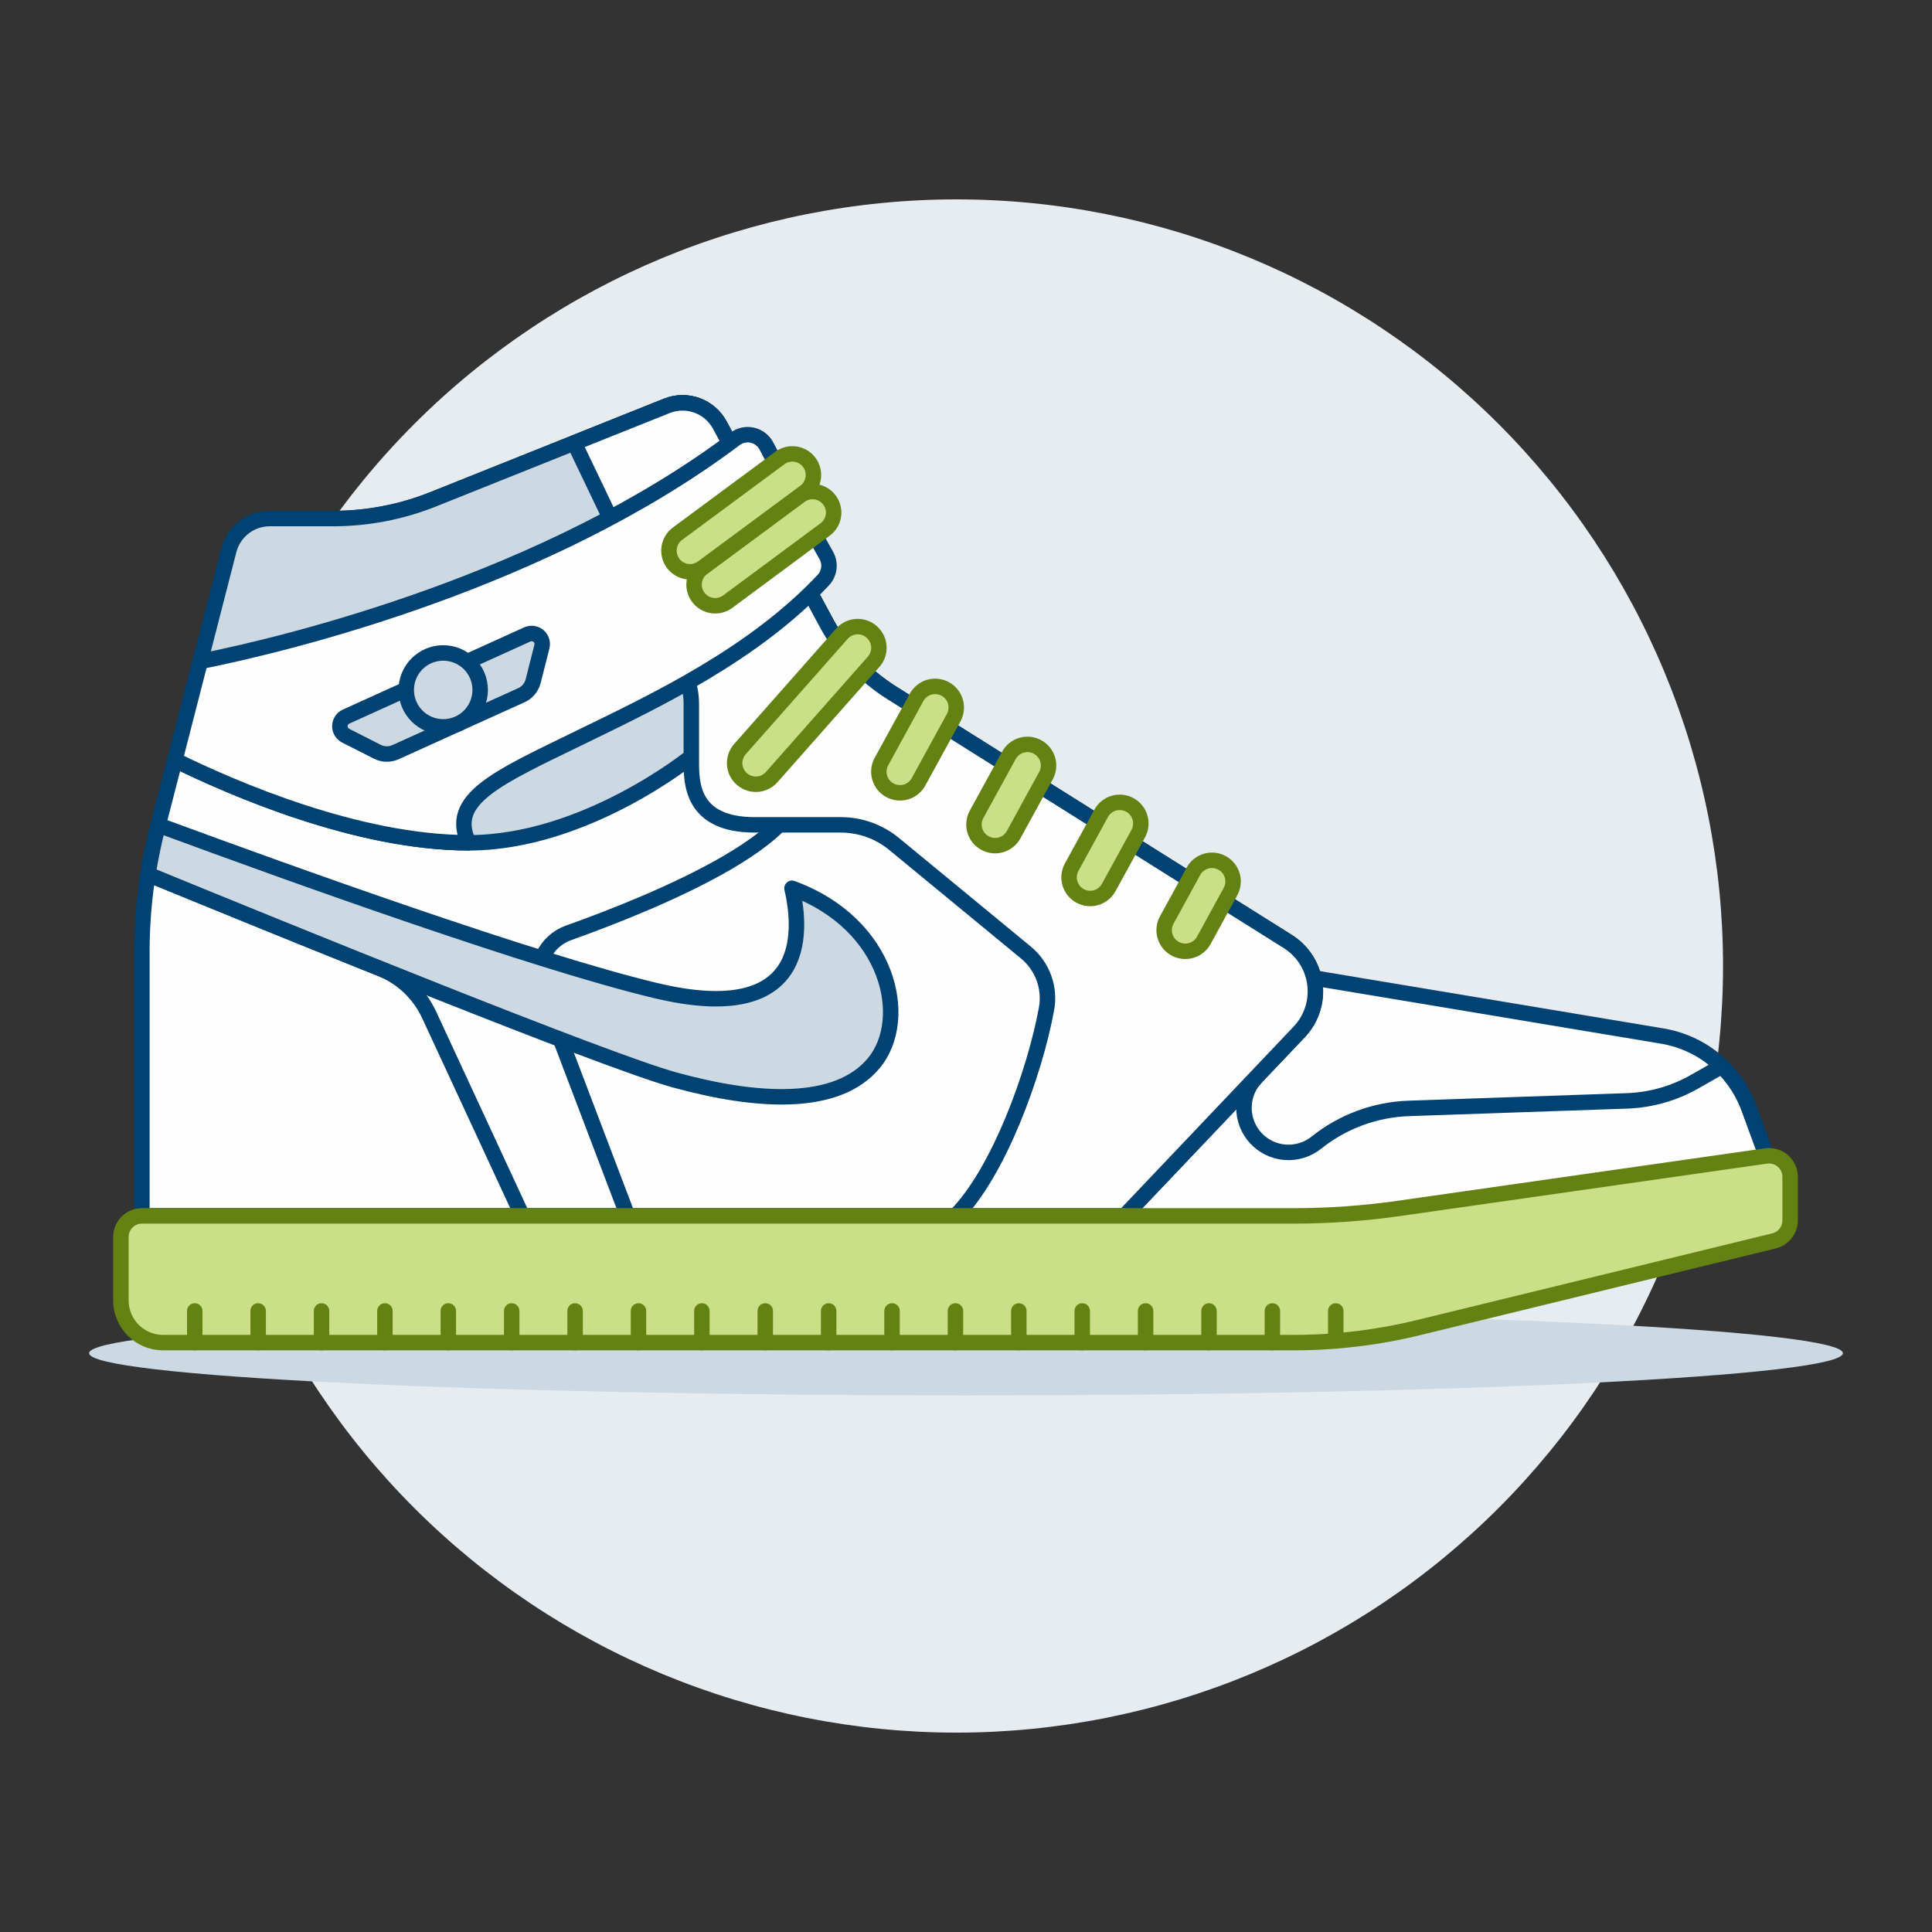 <?xml version="1.0" encoding="UTF-8"?>
<svg xmlns="http://www.w3.org/2000/svg" width="500" height="500" viewBox="0 0 500 500" fill="none">
  <rect x="0" y="0" width="500" height="500" fill="#333333" stroke="none"/>
  <g id="sneakers-shoes-12">
    <path id="Vector" d="M49.12 250C49.12 276.054 54.252 301.853 64.222 325.924C74.193 349.995 88.807 371.866 107.23 390.29C125.653 408.713 147.525 423.327 171.596 433.297C195.667 443.268 221.466 448.4 247.52 448.4C273.574 448.4 299.374 443.268 323.445 433.297C347.516 423.327 369.387 408.713 387.81 390.29C406.233 371.866 420.847 349.995 430.818 325.924C440.788 301.853 445.92 276.054 445.92 250C445.92 223.945 440.788 198.146 430.818 174.075C420.847 150.004 406.233 128.133 387.81 109.71C369.387 91.287 347.516 76.672 323.445 66.702C299.374 56.731 273.574 51.6 247.52 51.6C221.466 51.6 195.667 56.731 171.596 66.702C147.525 76.672 125.653 91.287 107.23 109.71C88.807 128.133 74.193 150.004 64.222 174.075C54.252 198.146 49.12 223.945 49.12 250Z" fill="#E7ECF1"></path>
    <path id="Vector_2" d="M457.824 300.989L452.671 286.823C450.916 281.995 447.91 277.72 443.961 274.435C440.011 271.15 435.259 268.974 430.192 268.129L332.054 251.761L277.345 314.659V325.57L457.824 309.193V300.989Z" fill="#FFFEFF"></path>
    <path id="Vector_3" d="M457.824 300.989L452.671 286.823C450.916 281.995 447.91 277.72 443.961 274.435C440.011 271.15 435.259 268.974 430.192 268.129L332.054 251.761L277.345 314.659V325.57L457.824 309.193V300.989Z" stroke="#004272" stroke-width="4" stroke-linecap="round" stroke-linejoin="round"></path>
    <path id="Vector_4" d="M277.345 314.659L313.607 272.96L325.11 278.768C323.096 280.887 321.962 283.691 321.937 286.614C321.911 289.537 322.997 292.36 324.974 294.513C326.952 296.666 329.672 297.988 332.587 298.211C335.501 298.435 338.392 297.543 340.674 295.716C347.48 290.268 355.863 287.161 364.576 286.858L421.041 284.909C427.212 284.696 433.238 282.983 438.599 279.919L445.578 275.951C448.724 279.007 451.134 282.738 452.626 286.863L457.824 300.989V309.193L277.345 325.595V314.659Z" stroke="#004272" stroke-width="4" stroke-linecap="round" stroke-linejoin="round"></path>
    <path id="Vector_5" d="M23.061 350.207C23.061 353.108 46.97 355.89 89.53 357.941C132.089 359.992 189.812 361.144 250 361.144C310.189 361.144 367.912 359.992 410.471 357.941C453.031 355.89 476.94 353.108 476.94 350.207C476.94 347.307 453.031 344.525 410.471 342.474C367.912 340.423 310.189 339.271 250 339.271C189.812 339.271 132.089 340.423 89.53 342.474C46.97 344.525 23.061 347.307 23.061 350.207Z" fill="#CCD9E2"></path>
    <path id="Vector_6" d="M291.014 314.659L336.239 267.043C337.792 265.407 338.962 263.447 339.665 261.305C340.368 259.162 340.587 256.889 340.305 254.652C340.023 252.414 339.248 250.267 338.035 248.366C336.823 246.464 335.203 244.856 333.293 243.656L230.745 179.281C223.657 174.824 217.846 168.605 213.881 161.231L186.274 109.989C184.997 107.627 182.896 105.816 180.371 104.901C177.846 103.987 175.073 104.032 172.579 105.029L112.112 129.214C103.869 132.509 95.073 134.203 86.196 134.204H69.828C67.4 134.201 65.041 135.006 63.123 136.494C61.206 137.981 59.838 140.066 59.238 142.418L40.817 214.011C38.1 224.561 36.724 235.411 36.72 246.305V314.659H291.014Z" fill="#FFFEFF"></path>
    <path id="Vector_7" d="M291.014 314.659L336.239 267.043C337.792 265.407 338.962 263.447 339.665 261.305C340.368 259.162 340.587 256.889 340.305 254.652C340.023 252.414 339.248 250.267 338.035 248.366C336.823 246.464 335.203 244.856 333.293 243.656L230.745 179.281C223.657 174.824 217.846 168.605 213.881 161.231L186.274 109.989C184.997 107.627 182.896 105.816 180.371 104.901C177.846 103.987 175.073 104.032 172.579 105.029L112.112 129.214C103.869 132.509 95.073 134.203 86.196 134.204H69.828C67.4 134.201 65.041 135.006 63.123 136.494C61.206 137.981 59.838 140.066 59.238 142.418L40.817 214.011C38.1 224.561 36.724 235.411 36.72 246.305V314.659H291.014Z" stroke="#004272" stroke-width="4" stroke-linecap="round" stroke-linejoin="round"></path>
    <path id="Vector_8" d="M40.817 214.01L59.229 142.417C59.829 140.066 61.196 137.981 63.114 136.493C65.032 135.006 67.391 134.2 69.818 134.204H86.186C95.067 134.204 103.866 132.51 112.112 129.214L172.58 105.019C175.073 104.021 177.847 103.975 180.372 104.889C182.898 105.804 184.998 107.616 186.274 109.979L213.867 161.216C217.506 167.972 222.7 173.766 229.019 178.119L129.695 238.096L40.763 214.238L40.817 214.01Z" fill="#CCD9E2"></path>
    <path id="Vector_9" d="M149.893 190.976C158.821 186.621 168.508 181.958 178.041 176.532C178.619 178.339 178.914 180.225 178.914 182.122V195.802C178.914 195.802 151.45 218.122 121.283 218.122C115.942 206.848 128.48 201.392 149.893 190.976Z" fill="#CCD9E2"></path>
    <path id="Vector_10" d="M40.817 214.01L59.229 142.417C59.829 140.066 61.196 137.981 63.114 136.493C65.032 135.006 67.391 134.2 69.818 134.204H86.186C95.067 134.204 103.866 132.51 112.112 129.214L172.58 105.019C175.073 104.021 177.847 103.975 180.372 104.889C182.897 105.804 184.998 107.616 186.274 109.979L213.867 161.216C217.506 167.972 222.7 173.766 229.019 178.119L129.695 238.096L40.763 214.238L40.817 214.01Z" stroke="#004272" stroke-width="4" stroke-linecap="round" stroke-linejoin="round"></path>
    <path id="Vector_11" d="M98.442 250.68C75.626 241.543 52.989 232.298 38.292 226.272C38.953 222.155 39.795 218.068 40.817 214.01L45.281 196.715C60.304 204.095 92.614 218.117 121.298 218.117C151.464 218.117 178.928 195.797 178.928 195.797L190.242 186.606L205.211 198.808C215.999 214.576 169.3 233.528 147.129 241.424C145.689 241.938 144.366 242.734 143.237 243.766C142.109 244.798 141.198 246.045 140.557 247.434C139.917 248.823 139.56 250.325 139.508 251.854C139.457 253.382 139.71 254.905 140.255 256.334L162.426 314.644H135.166L111.065 262.648C108.538 257.195 104.022 252.913 98.442 250.68Z" fill="#FFFEFF"></path>
    <path id="Vector_12" d="M98.442 250.68C75.626 241.543 52.989 232.298 38.292 226.272C38.953 222.155 39.795 218.068 40.817 214.01L45.281 196.715C60.304 204.095 92.614 218.117 121.298 218.117C151.464 218.117 178.928 195.797 178.928 195.797L190.242 186.606L205.211 198.808C215.999 214.576 169.3 233.528 147.129 241.424C145.689 241.938 144.366 242.734 143.237 243.766C142.109 244.798 141.198 246.045 140.557 247.434C139.917 248.823 139.56 250.325 139.508 251.854C139.457 253.382 139.71 254.905 140.255 256.334L162.426 314.644H135.166L111.065 262.648C108.538 257.195 104.022 252.913 98.442 250.68Z" stroke="#004272" stroke-width="4" stroke-linecap="round" stroke-linejoin="round"></path>
    <path id="Vector_13" d="M270.832 261.121C271.327 258.436 271.096 255.667 270.162 253.101C269.228 250.536 267.625 248.266 265.52 246.528L231.405 218.43C227.519 215.227 222.641 213.474 217.606 213.47H195.316C178.913 213.47 178.913 202.558 178.913 197.067V182.133C178.915 179.369 178.292 176.641 177.093 174.152L148.612 114.632L172.579 105.044C175.073 104.046 177.846 104 180.372 104.915C182.897 105.829 184.998 107.641 186.274 110.004L213.866 161.216C217.83 168.591 223.641 174.811 230.73 179.266L333.293 243.671C335.203 244.871 336.822 246.479 338.035 248.381C339.248 250.282 340.023 252.429 340.305 254.667C340.587 256.904 340.368 259.177 339.665 261.319C338.962 263.462 337.792 265.422 336.239 267.058L291.014 314.674H247.267C258.456 303.474 267.811 277.633 270.832 261.121Z" fill="#FFFEFF"></path>
    <path id="Vector_14" d="M270.832 261.121C271.327 258.436 271.096 255.667 270.162 253.101C269.228 250.536 267.625 248.266 265.52 246.528L231.405 218.43C227.519 215.227 222.641 213.474 217.606 213.47H195.316C178.913 213.47 178.913 202.558 178.913 197.067V182.133C178.915 179.369 178.292 176.641 177.093 174.152L148.612 114.632L172.579 105.044C175.073 104.046 177.846 104 180.372 104.915C182.897 105.829 184.998 107.641 186.274 110.004L213.866 161.216C217.83 168.591 223.641 174.811 230.73 179.266L333.293 243.671C335.203 244.871 336.822 246.479 338.035 248.381C339.248 250.282 340.023 252.429 340.305 254.667C340.587 256.904 340.368 259.177 339.665 261.319C338.962 263.462 337.792 265.422 336.239 267.058L291.014 314.674H247.267C258.456 303.474 267.811 277.633 270.832 261.121Z" stroke="#004272" stroke-width="4" stroke-linecap="round" stroke-linejoin="round"></path>
    <path id="Vector_15" d="M149.892 190.976C128.499 201.392 115.941 206.848 121.283 218.107C92.599 218.107 60.275 204.085 45.266 196.705L51.828 171.181C75.14 166.543 141.539 150.239 190.212 113.605C190.845 113.125 191.575 112.788 192.351 112.62C193.128 112.451 193.932 112.454 194.707 112.628C195.482 112.802 196.21 113.144 196.839 113.629C197.469 114.114 197.985 114.73 198.351 115.435C201.426 121.303 206.748 131.262 213.821 143.707C214.401 144.722 214.639 145.897 214.501 147.058C214.362 148.219 213.855 149.304 213.053 150.155C195.132 169.192 170.59 180.922 149.892 190.976Z" fill="#FFFEFF"></path>
    <path id="Vector_16" d="M149.892 190.976C128.499 201.392 115.941 206.848 121.283 218.107C92.599 218.107 60.275 204.085 45.266 196.705L51.828 171.181C75.14 166.543 141.539 150.239 190.212 113.605C190.845 113.125 191.575 112.788 192.351 112.62C193.128 112.451 193.932 112.454 194.707 112.628C195.482 112.802 196.21 113.144 196.839 113.629C197.469 114.114 197.985 114.73 198.351 115.435C201.426 121.303 206.748 131.262 213.821 143.707C214.401 144.722 214.639 145.897 214.501 147.058C214.362 148.219 213.855 149.304 213.053 150.155C195.132 169.192 170.59 180.922 149.892 190.976Z" stroke="#004272" stroke-width="4" stroke-linecap="round" stroke-linejoin="round"></path>
    <path id="Vector_17" d="M38.292 226.272C38.953 222.148 39.795 218.061 40.817 214.011L40.946 213.515C76.752 226.738 138.891 249.023 169.816 256.389C208.504 265.6 207.795 242.074 204.963 229.888C230.175 239.098 235.64 263.774 226.117 275.172C216.594 286.57 195.951 285.355 174.578 279.483C156.648 274.562 74.009 240.919 38.292 226.272Z" fill="#CCD9E2" stroke="#004272" stroke-width="4" stroke-linecap="round" stroke-linejoin="round"></path>
    <path id="Vector_18" d="M102.376 194.651C101.629 194.991 100.816 195.158 99.996 195.14C99.175 195.122 98.37 194.919 97.639 194.547L89.445 190.385C88.986 190.152 88.602 189.794 88.338 189.352C88.074 188.911 87.939 188.403 87.951 187.888C87.962 187.374 88.119 186.873 88.403 186.443C88.686 186.014 89.085 185.673 89.554 185.46L136.461 164.192C136.93 163.978 137.45 163.902 137.961 163.971C138.471 164.041 138.952 164.253 139.347 164.584C139.742 164.915 140.036 165.35 140.194 165.841C140.352 166.332 140.368 166.857 140.24 167.356L137.979 176.284C137.777 177.079 137.399 177.818 136.873 178.447C136.346 179.075 135.685 179.577 134.938 179.915L102.376 194.651Z" fill="#CCD9E2" stroke="#004272" stroke-width="4" stroke-linecap="round" stroke-linejoin="round"></path>
    <path id="Vector_19" d="M105.133 178.551C105.133 181.089 106.141 183.522 107.935 185.317C109.729 187.111 112.163 188.119 114.701 188.119C117.238 188.119 119.672 187.111 121.466 185.317C123.26 183.522 124.268 181.089 124.268 178.551C124.268 176.014 123.26 173.58 121.466 171.786C119.672 169.991 117.238 168.983 114.701 168.983C112.163 168.983 109.729 169.991 107.935 171.786C106.141 173.58 105.133 176.014 105.133 178.551Z" fill="#CCD9E2" stroke="#004272" stroke-width="4" stroke-linecap="round" stroke-linejoin="round"></path>
    <path id="Vector_20" d="M311.544 243.359C310.847 244.631 309.673 245.574 308.28 245.981C306.888 246.387 305.391 246.224 304.119 245.526C302.847 244.829 301.904 243.655 301.497 242.263C301.091 240.87 301.254 239.373 301.952 238.101L308.866 225.483C309.562 224.212 310.735 223.27 312.126 222.864C313.517 222.458 315.013 222.622 316.283 223.318C317.554 224.015 318.496 225.187 318.902 226.579C319.308 227.97 319.145 229.465 318.448 230.736L311.544 243.359Z" fill="#CBDF86" stroke="#648213" stroke-width="4" stroke-linecap="round" stroke-linejoin="round"></path>
    <path id="Vector_21" d="M230.294 204.512C229.661 204.168 229.102 203.702 228.65 203.141C228.198 202.58 227.862 201.935 227.66 201.244C227.459 200.552 227.396 199.827 227.476 199.111C227.556 198.395 227.777 197.702 228.127 197.072L237.218 180.476C237.915 179.204 239.088 178.26 240.48 177.853C241.872 177.447 243.369 177.609 244.641 178.306C245.913 179.002 246.856 180.176 247.263 181.568C247.67 182.96 247.508 184.456 246.811 185.728L237.719 202.325C237.377 202.957 236.913 203.516 236.354 203.969C235.795 204.422 235.152 204.76 234.462 204.963C233.772 205.166 233.048 205.231 232.333 205.154C231.618 205.076 230.925 204.858 230.294 204.512Z" fill="#CBDF86" stroke="#648213" stroke-width="4" stroke-linecap="round" stroke-linejoin="round"></path>
    <path id="Vector_22" d="M262.325 216.014C261.98 216.643 261.515 217.199 260.955 217.649C260.395 218.099 259.753 218.434 259.063 218.636C258.374 218.837 257.652 218.901 256.938 218.824C256.224 218.746 255.532 218.529 254.903 218.184C254.273 217.839 253.717 217.373 253.267 216.813C252.817 216.254 252.482 215.611 252.28 214.922C252.079 214.232 252.015 213.51 252.093 212.796C252.17 212.082 252.388 211.391 252.733 210.761L261.1 195.489C261.797 194.217 262.971 193.274 264.364 192.868C265.756 192.461 267.253 192.624 268.525 193.322C269.797 194.019 270.74 195.193 271.147 196.585C271.553 197.978 271.39 199.475 270.693 200.747L262.325 216.014Z" fill="#CBDF86" stroke="#648213" stroke-width="4" stroke-linecap="round" stroke-linejoin="round"></path>
    <path id="Vector_23" d="M286.932 229.689C286.235 230.96 285.061 231.902 283.669 232.308C282.277 232.714 280.781 232.551 279.509 231.854C278.238 231.156 277.296 229.983 276.89 228.591C276.484 227.199 276.647 225.702 277.344 224.431L284.983 210.488C285.679 209.216 286.853 208.273 288.245 207.866C289.637 207.459 291.133 207.622 292.405 208.318C293.677 209.015 294.621 210.188 295.028 211.58C295.435 212.972 295.272 214.469 294.575 215.741L286.932 229.689Z" fill="#CBDF86" stroke="#648213" stroke-width="4" stroke-linecap="round" stroke-linejoin="round"></path>
    <path id="Vector_24" d="M226.222 164.192C227.046 165.196 227.485 166.46 227.461 167.758C227.436 169.057 226.949 170.304 226.088 171.275L199.706 201.119C199.109 201.796 198.354 202.314 197.509 202.627C196.663 202.941 195.753 203.04 194.86 202.915C193.792 202.772 192.792 202.312 191.988 201.596C191.447 201.122 191.005 200.547 190.687 199.902C190.37 199.258 190.182 198.557 190.136 197.84C190.09 197.123 190.186 196.404 190.419 195.724C190.651 195.044 191.016 194.416 191.492 193.878L217.874 164.014C218.398 163.418 219.045 162.943 219.771 162.622C220.497 162.302 221.284 162.144 222.077 162.159C222.871 162.174 223.651 162.362 224.364 162.71C225.078 163.058 225.706 163.557 226.207 164.172L226.222 164.192Z" fill="#CBDF86" stroke="#648213" stroke-width="4" stroke-linecap="round" stroke-linejoin="round"></path>
    <path id="Vector_25" d="M180.699 154.555C180.271 153.979 179.96 153.323 179.785 152.626C179.61 151.929 179.575 151.205 179.681 150.494C179.787 149.783 180.032 149.101 180.403 148.485C180.773 147.869 181.262 147.333 181.84 146.907L206.997 128.287C207.628 127.82 208.351 127.494 209.118 127.329C209.886 127.165 210.679 127.168 211.446 127.336C212.212 127.504 212.934 127.834 213.562 128.305C214.19 128.775 214.71 129.375 215.087 130.063C215.713 131.209 215.904 132.542 215.625 133.818C215.346 135.094 214.616 136.226 213.569 137.007L188.348 155.696C187.771 156.125 187.116 156.435 186.419 156.61C185.722 156.785 184.997 156.82 184.287 156.714C183.576 156.608 182.893 156.363 182.278 155.993C181.662 155.622 181.126 155.133 180.699 154.555Z" fill="#CBDF86" stroke="#648213" stroke-width="4" stroke-linecap="round" stroke-linejoin="round"></path>
    <path id="Vector_26" d="M174.196 145.761C173.768 145.185 173.458 144.53 173.283 143.833C173.109 143.137 173.074 142.413 173.18 141.703C173.286 140.993 173.531 140.31 173.901 139.695C174.271 139.08 174.759 138.544 175.337 138.118L201.784 118.56C202.357 118.13 203.009 117.817 203.703 117.639C204.397 117.461 205.12 117.421 205.829 117.522C206.539 117.623 207.222 117.863 207.838 118.228C208.455 118.593 208.994 119.076 209.424 119.649C209.855 120.222 210.168 120.875 210.346 121.569C210.524 122.263 210.564 122.986 210.463 123.695C210.361 124.405 210.122 125.087 209.757 125.704C209.392 126.321 208.909 126.86 208.336 127.29L181.829 146.907C181.253 147.335 180.597 147.644 179.901 147.818C179.204 147.992 178.48 148.027 177.77 147.921C177.06 147.814 176.378 147.569 175.763 147.198C175.148 146.828 174.612 146.339 174.186 145.761H174.196Z" fill="#CBDF86" stroke="#648213" stroke-width="4" stroke-linecap="round" stroke-linejoin="round"></path>
    <path id="Vector_27" d="M463.28 315.834C463.282 317.06 462.871 318.251 462.113 319.214C461.356 320.178 460.296 320.858 459.104 321.146L367.106 343.585C356.518 346.164 345.659 347.468 334.762 347.469H42.201C39.307 347.469 36.532 346.319 34.485 344.273C32.439 342.226 31.289 339.451 31.289 336.557V320.129C31.289 318.682 31.864 317.294 32.887 316.271C33.91 315.248 35.298 314.673 36.745 314.673H334.762C343.864 314.673 352.956 314.028 361.967 312.744L457.026 299.163C457.801 299.049 458.592 299.102 459.345 299.321C460.098 299.539 460.795 299.917 461.388 300.43C461.982 300.942 462.458 301.576 462.785 302.288C463.111 303.001 463.28 303.776 463.28 304.56V315.834Z" fill="#CBDF86"></path>
    <path id="Vector_28" d="M463.28 315.834C463.282 317.06 462.871 318.251 462.113 319.214C461.356 320.178 460.296 320.858 459.104 321.146L367.106 343.585C356.518 346.164 345.659 347.468 334.762 347.469H42.201C39.307 347.469 36.532 346.319 34.485 344.273C32.439 342.226 31.289 339.451 31.289 336.557V320.129C31.289 318.682 31.864 317.294 32.887 316.271C33.91 315.248 35.298 314.673 36.745 314.673H334.762C343.864 314.673 352.956 314.028 361.967 312.744L457.026 299.163C457.801 299.049 458.592 299.102 459.345 299.321C460.098 299.539 460.795 299.917 461.388 300.43C461.982 300.942 462.458 301.576 462.785 302.288C463.111 303.001 463.28 303.776 463.28 304.56V315.834Z" stroke="#648213" stroke-width="4" stroke-linecap="round" stroke-linejoin="round"></path>
    <path id="Vector_29" d="M345.698 339.271V347.033" stroke="#648213" stroke-width="4" stroke-linecap="round" stroke-linejoin="round"></path>
    <path id="Vector_30" d="M329.291 339.271V347.469" stroke="#648213" stroke-width="4" stroke-linecap="round" stroke-linejoin="round"></path>
    <path id="Vector_31" d="M312.888 339.271V347.469" stroke="#648213" stroke-width="4" stroke-linecap="round" stroke-linejoin="round"></path>
    <path id="Vector_32" d="M296.48 339.271V347.469" stroke="#648213" stroke-width="4" stroke-linecap="round" stroke-linejoin="round"></path>
    <path id="Vector_33" d="M280.077 339.271V347.469" stroke="#648213" stroke-width="4" stroke-linecap="round" stroke-linejoin="round"></path>
    <path id="Vector_34" d="M263.67 339.271V347.469" stroke="#648213" stroke-width="4" stroke-linecap="round" stroke-linejoin="round"></path>
    <path id="Vector_35" d="M247.267 339.271V347.469" stroke="#648213" stroke-width="4" stroke-linecap="round" stroke-linejoin="round"></path>
    <path id="Vector_36" d="M230.859 339.271V347.469" stroke="#648213" stroke-width="4" stroke-linecap="round" stroke-linejoin="round"></path>
    <path id="Vector_37" d="M214.457 339.271V347.469" stroke="#648213" stroke-width="4" stroke-linecap="round" stroke-linejoin="round"></path>
    <path id="Vector_38" d="M198.049 339.271V347.469" stroke="#648213" stroke-width="4" stroke-linecap="round" stroke-linejoin="round"></path>
    <path id="Vector_39" d="M181.646 339.271V347.469" stroke="#648213" stroke-width="4" stroke-linecap="round" stroke-linejoin="round"></path>
    <path id="Vector_40" d="M165.238 339.271V347.469" stroke="#648213" stroke-width="4" stroke-linecap="round" stroke-linejoin="round"></path>
    <path id="Vector_41" d="M148.836 339.271V347.469" stroke="#648213" stroke-width="4" stroke-linecap="round" stroke-linejoin="round"></path>
    <path id="Vector_42" d="M132.428 339.271V347.469" stroke="#648213" stroke-width="4" stroke-linecap="round" stroke-linejoin="round"></path>
    <path id="Vector_43" d="M116.025 339.271V347.469" stroke="#648213" stroke-width="4" stroke-linecap="round" stroke-linejoin="round"></path>
    <path id="Vector_44" d="M99.618 339.271V347.469" stroke="#648213" stroke-width="4" stroke-linecap="round" stroke-linejoin="round"></path>
    <path id="Vector_45" d="M83.215 339.271V347.469" stroke="#648213" stroke-width="4" stroke-linecap="round" stroke-linejoin="round"></path>
    <path id="Vector_46" d="M66.808 339.271V347.469" stroke="#648213" stroke-width="4" stroke-linecap="round" stroke-linejoin="round"></path>
    <path id="Vector_47" d="M50.404 339.271V347.469" stroke="#648213" stroke-width="4" stroke-linecap="round" stroke-linejoin="round"></path>
  </g>
</svg>
